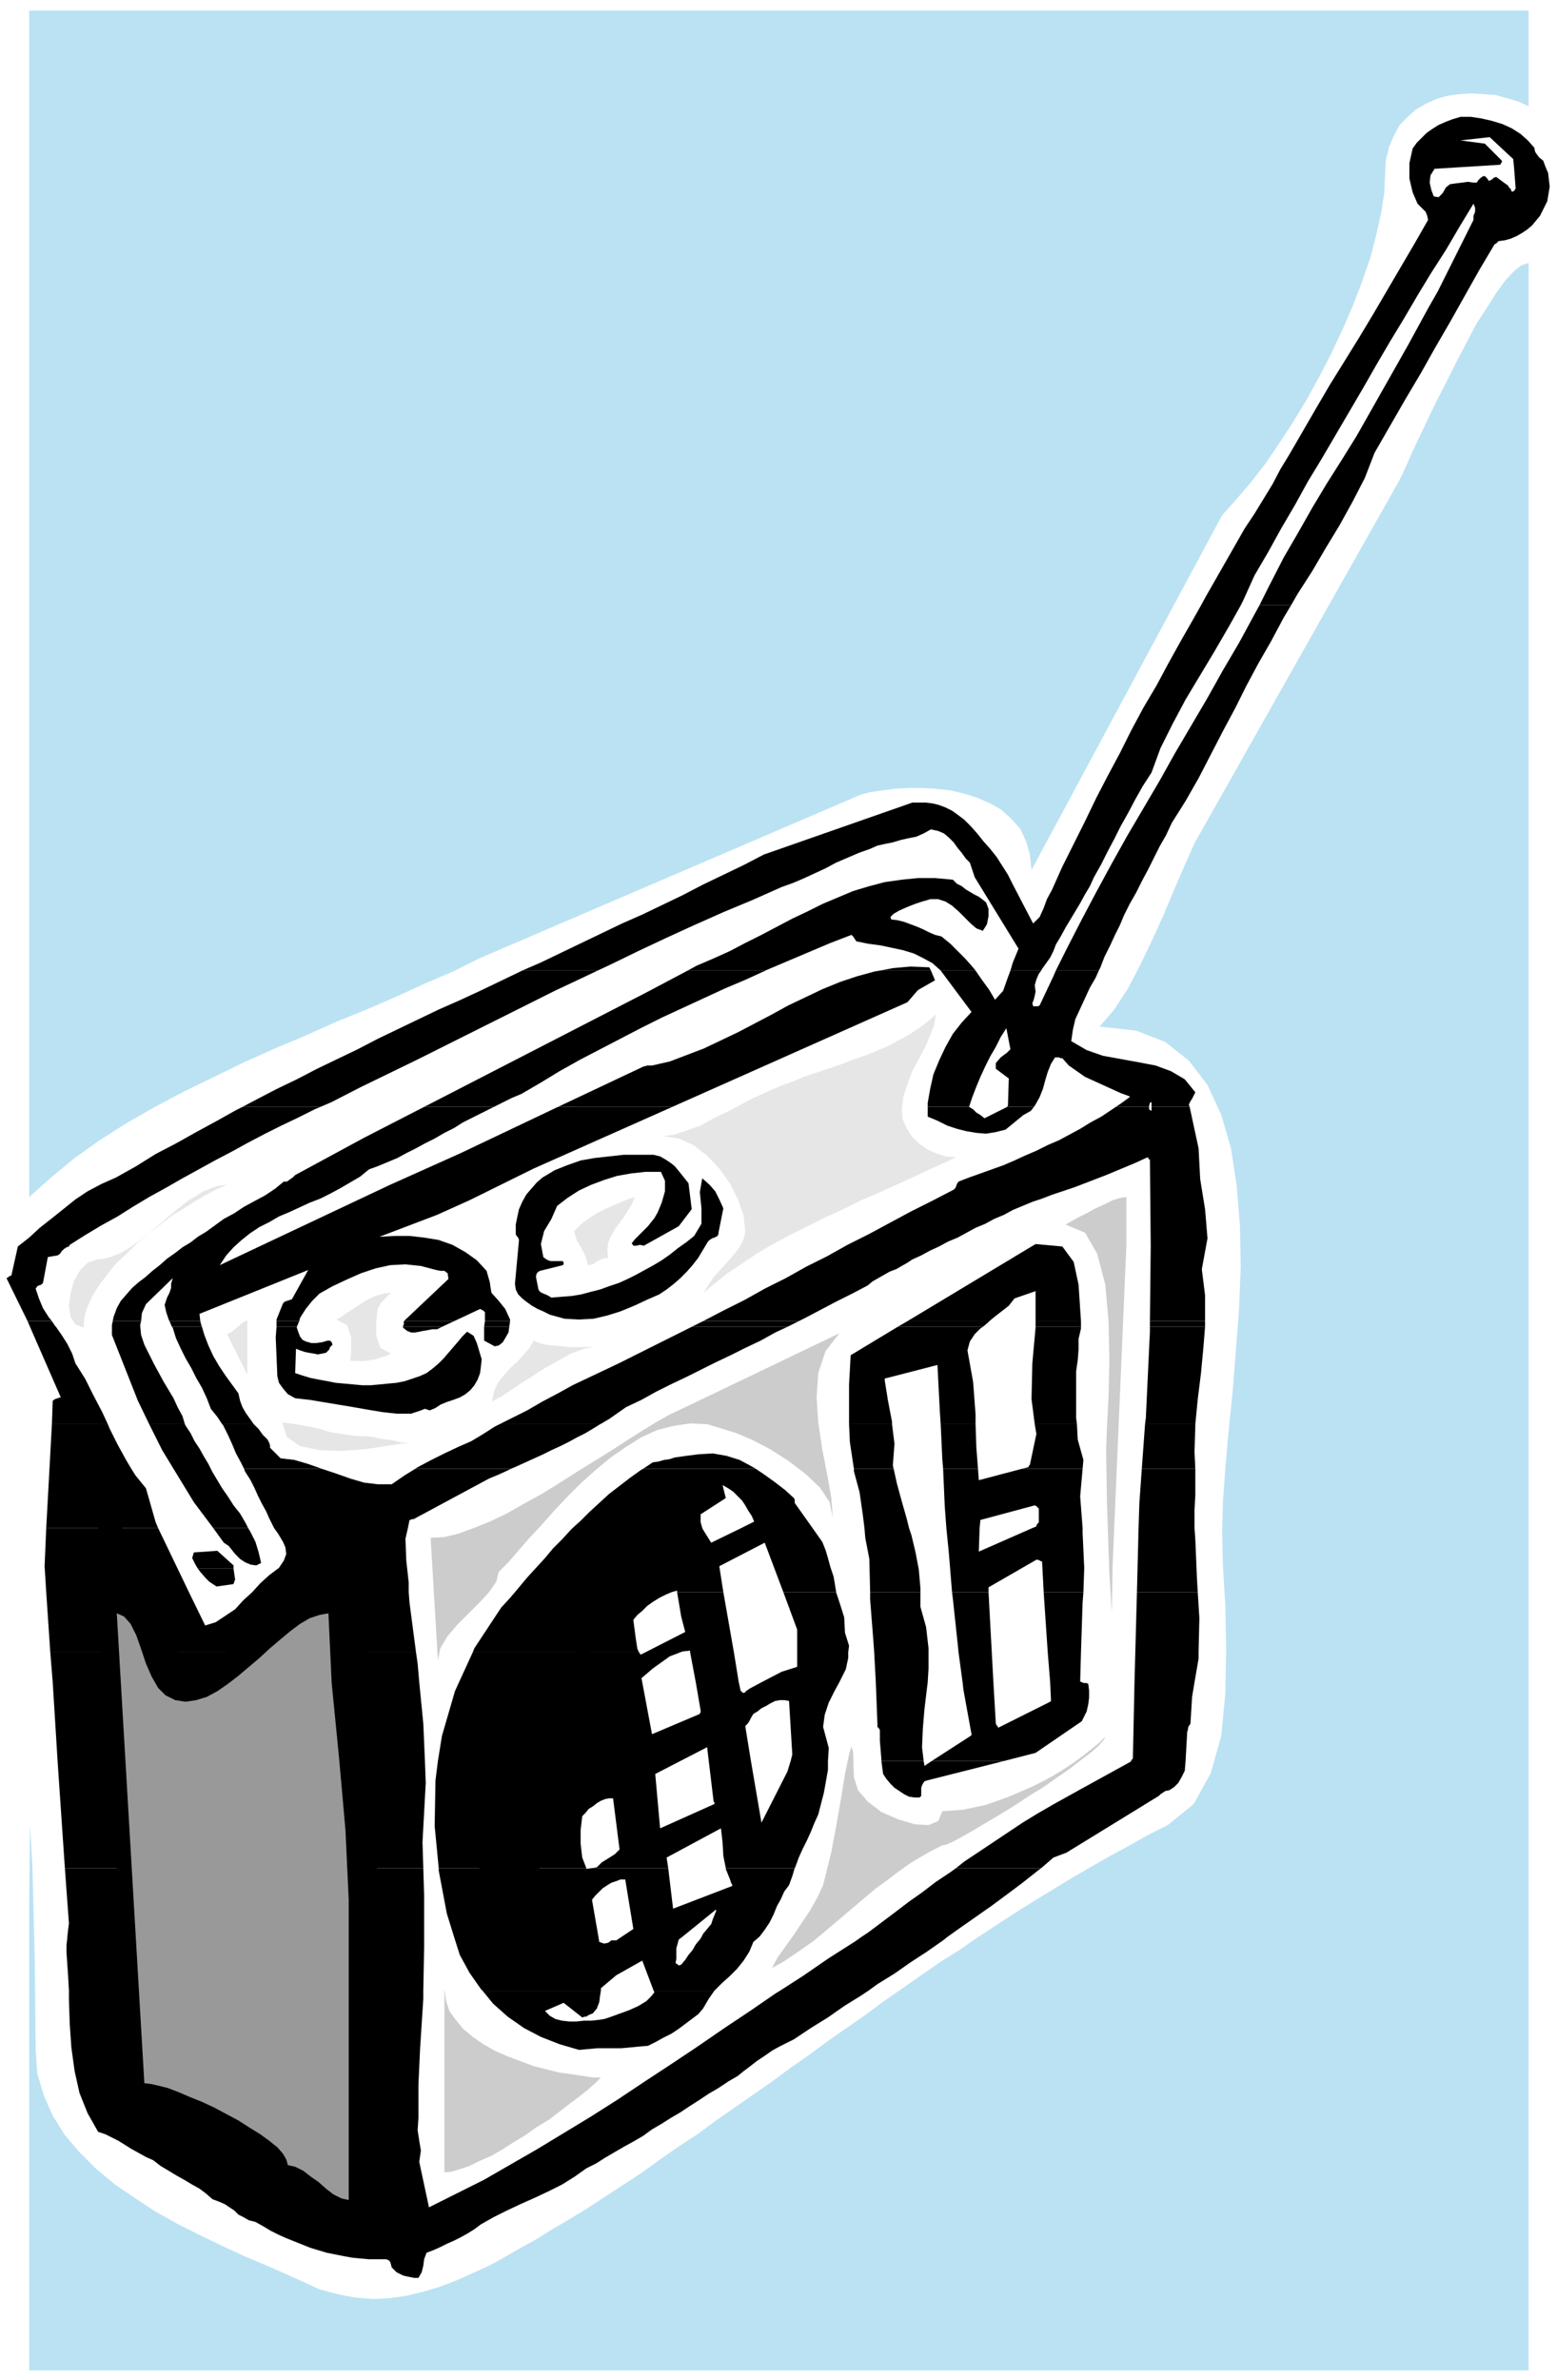 <svg xmlns="http://www.w3.org/2000/svg" width="304.48" height="465.28" fill-rule="evenodd" stroke-linecap="round" preserveAspectRatio="none" viewBox="0 0 1920 2933"><style>.pen2{stroke:none}.brush3{fill:#000}.brush4{fill:#bbe2f3}.brush6{fill:#ccc}.brush7{fill:#e6e6e6}</style><path d="M0 0h1920v2933H0z" style="fill:none;stroke:none"/><path d="M1738 206v-5l4-18 5-7 6-6 6-6 7-5 8-5 9-4 8-3 10-3h13l13 2 13 3 13 4 11 5 11 7 9 8 8 9 1 5 2 3 3 4 5 4 3 8h-39l-1-10-29-27-36 4 30 4 20 20 1 1v2l-1 1-1 2-49 3h-63zm-257 540 6-11 16-28 16-28 16-28 12-18 11-18 11-18 10-19 11-18 11-19 11-19 11-19 17-29 18-29 18-29 18-30 17-29 17-29 17-29 16-28-1-5-2-5-5-5-5-5-6-14-4-17v-14h63l-32 2-5 8-1 9 2 9 3 8 6 1 5-5 4-7 5-4 7-1 8-1 7-1 7 1h4l2-3 3-3 3-2h2l1 1 2 2 2 3 2-1 2-1 2-2 3-1 15 11v1l1 1 2 2 1 3h2l1-1 1-1 1-2-2-26h39l3 7 2 17-3 18-9 18-5 6-5 6-6 5-6 4-7 4-7 3-7 2-7 1h-1l-1 1-2 2-2 1-19 32-18 32-18 32-18 31-18 32-19 32-19 33-19 33-12 31-15 29-16 29-17 28-17 29-18 28-8 14h-39l12-24 18-35 18-31 17-30 18-30 19-30 18-29 17-30 17-30 17-30 13-23 12-22 12-22 12-21 11-22 11-22 11-22 11-22v-5l2-5v-5l-2-5-17 28-17 29-18 28-17 28-17 29-17 28-17 29-16 28-17 29-17 29-17 29-17 28-16 29-17 29-16 29-17 29-14 31-3 6h-49zm-837 450 23-10 25-12 25-12 25-12 25-12 25-11 25-12 25-12 25-13 25-12 25-12 25-13 183-64h17l8 1 8 2 8 3 8 4 7 5 8 6 8 8 8 9 8 10 8 9 8 10 7 11 7 11 6 12 25 48 8-8 5-11 4-11 6-11 13-29 14-28 14-28 14-29 14-27 15-28 14-28 15-28 16-27 15-28 15-27 16-28 9-16h49l-14 25-18 31-18 30-18 30-16 30-15 30-11 30-11 17-9 16-9 17-9 16-8 16-8 15-8 16-9 16-5 11-6 10-6 11-6 10-6 10-6 10-6 11-6 10-3 8-4 8-5 7-5 7-1 2h-38l3-10 7-17-54-88-6-18-5-5-5-7-5-6-5-7-6-6-6-5-7-3-9-2-9 5-9 4-10 2-9 2-10 3-10 2-9 2-9 4-14 5-14 6-14 6-13 7-13 6-13 6-14 6-14 5-36 16-36 15-36 16-35 16-34 16-35 17-15 7h-93z" class="pen2 brush3"/><path d="m848 1196 11-6 21-9 20-9 19-10 20-10 19-10 19-10 19-9 18-9 19-8 19-8 20-6 19-5 21-3 20-2h21l22 2 5 5 6 3 5 4 5 3 5 3 6 3 4 3 5 4 3 8v9l-2 10-5 8-8-3-7-6-7-7-8-8-8-7-8-5-9-3h-10l-3 1-7 2-9 3-10 4-9 4-7 4-4 4 1 3 8 1 8 2 8 3 8 3 7 3 8 4 7 3 8 2 11 9 9 9 9 9 8 9 5 6h-43l-10-9-11-6-12-6-13-4-14-3-14-3-15-2-15-3-2-3-2-3-1-1-1-1-26 10-26 11-26 11-26 11-2 1h-96z" class="pen2 brush3"/><path d="m1085 1196 16-3 22-2 23 1 2 4h-63zm217 0 14-28 18-35 18-34 19-35 19-34 20-34 20-34 19-34 20-34 20-34 19-34 20-34 19-35 6-11h39l-9 15-16 30-15 26-15 28-14 28-15 28-15 29-15 29-16 28-17 27-7 15-8 14-7 14-7 14-8 15-7 14-8 14-7 14-5 12-6 12-6 13-7 14-5 13-2 4h-53zM299 1364l17-9 25-13 25-12 25-13 25-12 25-12 25-13 25-12 25-12 25-12 25-11 26-12 25-12 25-12 2-1h93l-19 9-34 16-34 17-34 17-34 17-34 17-34 17-35 17-35 17-35 18-14 6h-96zm224 0 274-141 51-27h96l-24 11-26 11-26 12-26 12-26 12-26 13-25 13-25 13-25 13-25 14-23 14-24 14-12 5-12 6-10 5h-86z" class="pen2 brush3"/><path d="m688 1364 106-50h1l3-1h6l22-5 21-8 21-8 21-10 21-10 21-11 21-11 20-11 21-10 21-10 22-9 21-7 22-6 6-1h63l5 12-21 12-13 15-290 129H688zm456 0v-5l3-17 4-18 7-17 8-17 9-16 11-14 12-13-38-51h43l2 3 7 10 8 11 7 12 10-11 6-17 3-8h38l-3 4-3 7-2 7 1 8-1 5-1 4-1 3-1 2 1 4h6l2-1 17-36 3-7h53l-4 9-7 12-6 13-6 13-6 13-3 13-2 14 19 11 20 7 22 4 22 4 21 4 19 7 17 10 13 16-2 4-2 4-2 3-2 4 1 3h-47v-6l-2 1-1 4v1h-41l6-4 11-8v-1l-11-4-11-5-11-5-11-5-11-5-10-7-10-7-8-9h-2l-2-1h-5l-5 8-4 10-3 10-3 11-4 10-5 9-2 3h-33l1-2v-1l1-32-16-12v-7l6-7 8-6 4-4-5-26-7 11-6 12-7 12-6 12-6 13-5 12-5 13-4 12h-51zM34 1628l-26-53 2-1 1-1 2-1h1l8-36 14-11 13-12 14-11 15-12 15-12 15-10 17-9 18-8 25-14 24-15 25-13 25-14 24-13 25-14 8-4h96l-7 3-20 10-21 10-20 10-21 11-20 11-21 11-20 11-20 11-21 12-20 11-20 12-19 12-20 11-20 12-19 12-1 2-3 1-3 2-3 3-2 3-3 2-6 1-6 1-6 32-2 2-3 1-2 1-2 3 4 12 5 12 7 11 4 5H34z" class="pen2 brush3"/><path d="m139 1628 1-5 4-11 5-9 7-8 7-8 8-7 8-6 9-8 9-7 9-8 10-7 9-7 10-6 9-7 10-6 11-8 11-8 13-7 12-8 13-7 13-7 12-8 11-9h4l4-3 3-2 3-3 85-46 74-38h86l-2 1-12 6-12 6-12 6-11 7-12 6-12 7-12 6-11 6-12 6-11 6-12 5-12 5-11 4-11 9-12 7-12 7-13 7-12 6-13 5-13 6-13 6-12 5-12 7-12 6-12 8-10 8-10 9-9 10-8 12 210-99 87-39 120-57h141l-171 76-79 39-40 18-71 27 19-1h18l18 2 18 3 17 6 16 9 14 10 12 13 2 7 2 7 1 7 1 6 9 10 8 10 6 13v2h-31v-11l-1-1-1-1-2-1-2-1-32 15h-62l55-52-1-7-4-3h-5l-5-1-19-5-19-2-19 1-18 4-18 6-18 8-17 8-16 9-9 9-8 10-7 11-1 4h-28v-2l8-20 2-2 3-1 3-1 3-1 20-36-134 54 1 9h-38l-1-2-3-9-2-9 3-9 3-6 2-6v-5l2-7-33 32-5 11-1 10h-35zm728 0 25-13 26-13 25-14 26-13 25-14 26-13 25-14 26-13 26-14 26-14 26-13 27-14 2-2 1-2 1-3 2-3 13-5 14-5 14-5 14-5 14-6 13-6 14-6 14-7 14-6 13-7 13-7 13-8 13-7 12-8 6-4h41v3l3 2v-5h47l11 51 2 38 6 37 3 36-7 38 4 32v32h-68l1-93-1-106-2-1v-2l-3 1-13 6-12 5-12 5-12 5-13 5-13 5-13 5-15 5-12 4-13 5-12 4-12 5-12 5-11 6-12 5-11 6-12 5-11 6-11 6-12 5-11 6-11 5-11 6-11 5-6 4-7 4-7 4-8 3-7 4-7 4-7 4-6 5-19 10-20 10-19 10-19 10-8 4H867z" class="pen2 brush3"/><path d="m1119 1628 158-95 33 3 14 19 6 28 2 30 1 15h-56v-37l-26 9-7 9-9 7-9 7-6 5h-101zm25-264v12l12 5 12 6 12 4 12 3 12 2 12 1 12-2 12-3 22-18 9-5 4-5h-33l-28 14-5-4-5-3-4-4-5-3h-51zM37 1635l-3-7h30l4 6 1 1H37zm101 0v-2l1-5h35l-1 4v3h-35zm74 0-3-7h38l1 4 1 3h-37zm129 0v-7h28l-3 7h-25zm156 0v-1l1-2v-4h62l-15 7h-48zm100 0 1-7h31l-1 7h-31zm256 0 14-7h118l-10 5-4 2H853zm254 0 12-7h101l-2 2-6 5h-105zm170 0v-7h56v7h-56zm141 0v-7h68v7h-68zM64 1755l1-29 3-2 3-1 3-1h1l-38-87h32l7 10 7 11 6 12 4 12 12 19 10 20 11 21 7 15H64zm120 0-14-29-32-81v-10h35l1 10 4 12 6 12 6 12 6 11 6 11 6 10 6 10 5 11 6 11 3 10h-44z" class="pen2 brush3"/><path d="m274 1755-6-9-8-10-5-13-6-13-7-12-6-12-7-12-6-12-6-13-4-13-1-1h37l3 10 5 13 6 13 7 12 8 12 8 11 8 11 2 9 3 8 4 7 5 7 5 7h-39zm342 0 14-7 20-10 19-11 19-10 18-10 19-9 19-9 19-9 26-13 26-13 26-13 12-6h118l-15 7-18 10-19 9-18 9-19 9-18 9-18 9-19 9-18 9-18 10-19 9-10 7-10 7-10 6-2 1H616zm431 0v-49l2-36 58-35h105l-3 2-7 7-6 9-3 11 7 39 3 40v12h-43l-1-15-3-58-62 16h-1l-2 1v2l4 25 5 26v3h-53zm229 0-4-31 1-44 4-44v-1h56v2l-3 13v13l-1 13-2 14v57l1 8h-52zm136 0 1-8 5-106v-6h68l-2 25-3 32-4 32-3 31h-62zM341 1635l-1 13 1 24 1 24 2 8 5 7 6 7 9 5 18 2 18 3 18 3 18 3 17 3 18 3 18 2h18l6-2 6-2 5-2 6 2 7-3 6-4 7-3 9-3 8-3 7-4 6-5 5-6 4-7 3-8 1-8 1-9-3-10-3-10-4-9-8-5-6 6-5 6-6 7-6 7-6 7-6 6-7 6-8 6-9 4-9 3-9 3-10 2-11 1-10 1-11 1h-10l-11-1-11-1-11-1-10-2-11-2-10-2-10-3-9-3 1-30 5 2 6 2 5 1 6 1 5 1 5-1 5-1 4-4 1-3 2-2 1-1-1-3-1-1-1-1h-3l-7 2-7 1h-6l-7-2-4-2-3-4-2-5-2-6v-1h-25z" class="pen2 brush3"/><path d="M497 1635v1l5 4 5 2h5l5-1 5-1 6-1 5-1h6l6-3h-48zm100 0v17l13 7 5-1 5-4 3-5 4-7 1-7h-31zM61 1810l3-55h69l2 5 10 20 11 20 6 10H61zm153 0-14-23-16-32h44l1 2 6 9 5 10 6 9 5 9 6 10 3 6h-46zm87 0-4-8-6-11-5-12-5-11-6-12-1-1h39l6 6 5 7 6 6 1 2 1 2 1 3v3l13 13 17 2 17 5 17 6h-96zm211 0 3-2 17-9 16-8 17-8 16-7 15-9 14-9 6-3h124l-8 5-10 6-10 5-11 6-10 5-11 5-10 5-11 5-11 5-11 5-7 3H512zm281 0 12-8 7-1 7-2 7-1 6-2 7-1 7-1 8-1 8-1 17-1 17 3 16 5 15 8 5 3H793zm260 0-5-33-1-22h53l3 24-2 27 1 4h-49zm110 0-1-12-2-43h43l1 29 2 26h-43zm97 0 8-2 1-2 1-1 8-38-2-12h52l1 19 7 25-1 11h-75zm148 0 4-55h62v2l-1 32 1 21h-66zM57 1883l4-73h101l5 8 13 16 12 42 3 7H57zm206 0-24-32-25-41h46l2 4 6 10 6 10 7 10 7 11 8 10 7 12 3 6h-43z" class="pen2 brush3"/><path d="m338 1883-1-2-5-10-4-9-5-9-5-10-4-9-5-10-7-11-1-3h96l18 6 17 6 17 5 17 2h17l16-11 13-8h118l-4 2-11 5-12 5-93 50h-2l-2 1h-1l-2 10H338zm368 0 10-9 11-11 12-11 12-11 13-10 13-10 14-10 2-1h139l9 6 14 10 13 10 11 10 1 2v4l22 31h-88l16-8-3-7-4-6-4-7-4-6-6-6-5-5-6-4-7-4 4 16-31 20v10l2 7H706zm360 0-2-16-4-28-7-26v-3h49l4 18 6 22 6 21 3 12h-55zm101 0-2-27-2-46h43l1 14 53-14h75l-3 34 3 39h-62l5-2v-1l1-2 2-2v-17l-1-1-2-2-2-1-67 18-1 10h-41zm237 0 1-31 3-42h66v32l-1 19v22h-69zM57 1962l-2-32 2-47h138l38 79H57zm254 0 10-11 11-10 12-9 6-9 3-8-1-8-3-7-6-10-5-7h165l-3 13 1 27 3 27v12H311zm324 0 5-6 10-12 11-12 11-12 10-12 11-11 11-12 2-2h160l1 2 5 8 5 8 37-18h88l12 17 4 10 3 10 3 11 4 12 3 18v1h-65l-23-61-56 29 5 32h-57v-2l-7 2H635zm438 0-1-41-5-26-1-12h55l3 9 5 21 4 21 2 23v5h-62zm101 0-4-49-3-30h41l-1 29 66-29h62v6l2 43-1 30h-49l-2-38h-1l-2-1-2-1h-2l-59 34v6h-45zm228 0 2-79h69l1 14 2 48 1 17h-75zm-1139-79 13 18 6 4 4 5 4 5 6 6 6 4 7 3 7 1 6-3-3-13-4-13-6-12-3-5h-43zM62 2036l-5-74h176l20 41 13-4 12-8 12-8 10-11 11-10h193l1 13 8 61H62zm521 0 2-5 33-50 11-12 6-7h193l-7 3-8 4-8 5-7 5-6 6-6 5-5 6 1 8 2 15 2 13 2 4H583z" class="pen2 brush3"/><path d="m796 2036 49-25-5-19-5-30h57l13 74h-54v-2l-9 1-3 1h-43zm187 0v-28l-17-46h65l5 15 5 16 1 19 5 16-1 8h-63zm95 0-1-14-4-51v-9h62v18l7 25 3 26v5h-67zm104 0-1-10-6-56-1-8h45l4 74h-41zm110 0-5-74h49l-1 13-2 61h-41zm108 0 2-74h75l2 32-1 42h-78zM65 2073l-3-37h451l2 14 2 23H65zm501 0 17-37h205l2 3 6-3h43l-5 2-8 3-7 5-7 5-7 5-7 6-7 6 1 5H566zm292 0-7-37h54l6 37h-53zm81 0 25-13 19-6v-18h63v7l-3 14-7 14-1 2h-96zm141 0-2-37h67v20l-1 17h-64zm107 0-5-37h41l2 37h-38zm108 0-3-37h41l-1 36 2 1h-39zm104 0 1-37h78v8l-5 29h-74zM71 2170l-6-97h452l5 51 2 46H71zm469 0 5-31 16-55 5-11h226l12 64 59-25v-1l1-1v-2l-6-35h53l2 9v1l1 1 2 2h2l1-1 2-2 2-1 1-1 15-8h96l-6 11-7 14-5 15-2 15 7 26-1 16h-46l2-8-4-66-6-1h-5l-6 1-6 3-5 3-6 3-5 4-5 3-3 5-2 4-2 3-3 3 7 43h-52l-2-17-33 17H540zm547 0-1-13-1-12v-13l-1-2-2-2v-3l-2-52h64l-1 8-3 25-2 24-1 23 2 17h-52zm62 0 48-31 1-1v-1l-10-55-1-9h38l3 51 1 2 1 1 1 2 64-32 1-1v-1l-1-22h39l3 1h3l2 1 1 8v9l-1 8-2 9-6 12-57 39-39 10h-89zm246 0v-1l1-1 1-1 2-94h74l-3 18-2 33-2 3-1 2v2l-1 3-2 36h-67zM80 2302l-9-132h453l1 27-4 73 1 32H80zm461 0-5-52 1-56 3-24h299l-31 16 6 67 67-30v-2l-1-1-6-50h52l13 76 32-63 4-13h46v11l-5 28-7 27-5 11-4 10-5 11-5 10-5 11-4 11-1 2h-85l-3-15-1-17-2-17-67 36 2 13h-94l6-1 6-6 8-5 8-5 6-6-8-63h-5l-5 1-5 2-5 3-5 4-5 3-4 5-4 4-2 17v17l2 17 5 13H541zm638 0 10-8 18-12 18-12 18-12 18-12 18-11 19-11 18-10 18-10 60-33 1-1h67l-1 12-4 8-4 7-5 5-6 4-5 1-3 2-3 2-2 2-114 70-16 6-15 13h-105z" class="pen2 brush3"/><path d="M1087 2170v1l2 15 4 6 5 6 5 5 6 4 6 4 6 3 7 1h6l2-2v-10l1-3 1-2 2-3 3-1 95-24h-89l-9 6-1-6h-52zM83 2387l1-9 1-8-5-68h442l1 33v52H83zm477 0-9-29-10-53v-3h182v1l7-1h94l6 50 73-28v-1l-1-2-1-2v-1l-6-15v-1h85l-3 10-4 11-6 8-4 9-5 9-4 10-5 10-6 9-6 8-1 1h-71l2-4 5-6 5-6 2-6 2-5 2-5v-2l-42 34h-75l15-10-10-61h-6l-5 2-6 2-5 3-6 4-4 4-5 5-4 5 8 46H560zm502 0 9-6 16-12 16-12 17-13 17-12 17-13 18-12 7-5h105l-4 3-19 15-20 15-19 14-20 14-20 14-14 10h-106zm-977 66-1-18-2-29v-9l1-9v-1h440v13l-1 53H85zm510 0-2-2-14-20-12-22-7-22h178l1 6 6 2 5-1 4-3h6l6-4h75l-4 3-3 11v13l-1 5 3 2 1 1 3-1 5-6 4-6 5-6 4-7 5-6 2-3h71l-7 6-5 12-7 11-8 10-9 9-10 9-9 9h-75l-14-37-32 18-19 16v3H595zm367 0 28-18 32-22 33-21 7-5h106l-5 4-20 14-20 13-20 14-21 13-11 8H962zm-877 0v11l1 30 2 29 4 29 6 27 10 25 13 23 9 3 8 4 8 4 8 5 8 5 9 5 9 5 9 4 9 7 10 6 10 6 9 5 10 6 9 5 8 6 8 7 8 3 7 3 6 4 6 4 5 5 6 3 7 4 8 2 9 5 10 6 10 5 9 4 10 4 10 4 10 4 10 3 10 3 10 2 10 2 11 2 10 1 11 1h21l3 1 2 2 1 3 1 4 3 3 3 3 4 2 4 2 4 1 5 1 5 1h5l4-7 2-8 1-8 3-8 8-3 9-4 8-4 9-4 8-4 9-5 8-5 8-6 16-9 16-8 17-8 18-8 17-8 16-8 16-10 14-10 12-6 11-7 12-7 12-7 11-6 12-7 11-8 12-7 11-7 12-7 12-8 11-7 12-8 12-7 12-8 12-7 6-5 8-6 9-7 9-6 10-7 9-5 10-5 8-4 21-14 21-13 20-14 21-13 9-6H962l-5 3-32 22-33 22-32 22-33 22-32 21-33 22-33 21-33 20-33 20-33 19-33 19-34 17-34 17-12-56 2-14-2-12-2-13 1-15v-41l1-22 1-22 4-62v-10H85z" class="pen2 brush3"/><path d="m595 2453 13 16 18 16 20 14 21 11 23 9 24 7 11-1 11-1h30l11-1 10-1 12-1 10-5 9-5 10-5 9-6 8-6 8-6 8-6 6-7 7-12 7-10h-75l1 2-4 5-6 6-10 6-11 5-11 4-11 4-9 3-7 1-9 1h-9l-9 1h-9l-9-1-8-2-7-4-6-6 23-10 23 18 3-1h2l3-2 5-2 5-6 3-8 1-8 1-6H595zm291-934 6-30-5-11-5-10-7-8-9-8-3 17 2 20v19l-9 15-10 8-10 7-10 8-10 7-10 6-11 6-11 6-10 5-11 5-12 4-11 4-12 3-11 3-12 2-13 1-12 1-5-3-5-2-4-2-2-3-3-15v-2l1-3 2-2 2-1 28-7 1-1v-2l-1-2h-15l-3-1-2-1-3-2-1-1-3-16 4-16 9-15 7-16 13-10 14-9 15-7 16-6 16-5 17-3 18-2h19l5 11v13l-4 14-5 12-4 7-4 5-4 5-4 4-4 4-4 4-4 4-4 5 2 3h4l4-1 5 1 43-24 16-21-4-32-4-5-4-5-4-5-5-6-5-4-6-4-7-4-8-2h-37l-18 2-18 2-17 3-17 6-15 6-15 9-7 6-7 8-6 7-5 9-4 9-2 9-2 10v12l1 2 2 2 1 3-5 54 1 7 3 6 5 5 5 4 7 5 7 4 7 3 8 4 18 5 18 1 18-1 17-4 16-5 17-7 15-7 16-7 9-6 9-7 8-7 8-8 7-8 7-9 6-10 6-10 2-2 3-2 3-1 4-2v-1l1-1v-2zm-765 375v-12l-2-33 2-30 35 75h-35zm273 0-5-10-6-14-5-13-4-14 77 27-1 24h-56zm362 0 3-4 5-7 6-7 7-6 7-6 7-6 7-6 7-6 6 1h7l4 2v8l-7 11-53 26h-6zm65 0 7-4v4h-7zm46-60h-8l-5 2-4 3 3 3 5-1 5-4 4-3zm-746 99 1-17-1-22h35l19 39h-54zm123 0-3-5-4-8 2-7 29-2 20 18v4h-44zm156 0 1-7-2-15-4-14-1-3h56l-2 39h-48zm364 0-2-7 59-32h7l2 35-2 2-3 2h-61zm-8-39-2 4 8-4h-6zm-635 39v17l4 10v11l-2 11v44l1 33 2 31 3 30 3 55 5 53 6 53 2 54-2 22 2 23 2 21v21l1 15-1 15v14l2 13v27l3 27 4 27 3 28 20 6 20 6 20 7 20 8 20 9 20 10 18 12 18 13 1 2 1 2 1 2 2 2 12 6 70 54 67 26 3-1 2-2 1-3 1-3-7-90-2-88-1-87-1-86 1-5-1-5-1-4v-4l3-35-2-36-2-37v-39l-2-18v-53l-4-73-5-71-4-71v-9h-48v7l-5 15-9 8-10 7-11 7-12 6-12 6-12 6-11 6-11 6-8 8-7 8-8 7-8 8-8 6-10 6-10 6-12 4-14-10-2-4-1-6v-13l-44-94h-54z" class="pen2 brush3"/><path d="m244 1933 3 4 7 8 4 4 3 2 3 2 3 2 21-3v-1l1-1v-2l1-1-2-14h-44zm520 0 7 29 4-2 8-4 9-5 11-5 10-6 9-5 3-2h-61zm-15 234-12-66-38 26 10 58 2-1 5-2 6-3 7-2 7-3 6-3 5-2 2-2zm-70 258-3-49v-1l-1-1-2-2-2-1-40 21-1 15 3 14 7 13 9 11 8-1 6-4 6-6 6-7 2 1 3-1 1-1-2-1zm-9-96-10-57-67 19-2 10 1 10 3 10 4 10 6 9 5 9 6 9 6 8 7-1 7-5 5-7 6-6h6l4-1 14-15v-1l-1-1zm62-262-5-41-47 28 7 33 3 1 3 1h3l4-1 13-11h5l5-1 4-2 5-4v-3zm-8-78-2-42-14 3-7 5-7 6-7 7-6 8-6 9-5 9-5 9-3 10 2 6h4l6-2 5-2 6-4 6-3 5-3 6-2 5-2 5-3 6-3 5-4 1-1v-1zm-69 223-2-52v-2l-2-1-2-1-48 18-8 19-6 22-3 23 3 22 70-46-1-1-1-1zm-9-99-5-31-21 9-24 56h5l5-1 5-3 6-4 5-5 6-4 5-3 6-2 1-4 2-3 2-2 2-3z" class="pen2 brush3"/><path d="m1507 635 17-19 18-21 18-23 17-25 17-26 17-28 16-29 15-29 14-30 13-30 11-29 10-29 7-27 6-27 4-25 1-23 1-18 4-16 6-14 7-13 10-10 10-9 12-7 13-6 14-4 15-2 14-1 15 1 15 1 14 4 14 4 13 6V13H36v1462l27-24 29-24 31-22 33-21 35-20 36-19 37-18 37-18 38-17 38-16 38-17 37-15 37-16 35-16 35-15 32-16 471-202 12-3 14-2 15-2 16-1h17l18 1 18 2 17 4 16 5 16 7 14 8 12 11 11 12 7 15 5 17 2 19 235-437z" class="pen2 brush4"/><path d="M1885 1257V324l-9 3-9 7-11 12-11 15-12 19-13 20-12 23-12 23-12 24-12 23-11 23-10 21-9 19-7 16-6 13-4 8-252 446-12 27-13 30-13 31-14 31-15 31-15 29-17 26-18 21 45 5 36 14 29 23 23 30 17 37 12 41 7 46 4 49 1 51-2 51-4 52-4 51-5 49-4 45-3 42-1 36 1 42 3 50 1 53-1 55-5 52-13 46-21 38-32 26-24 12-23 13-24 13-23 13-24 14-23 14-23 14-24 15-23 15-23 15-23 16-24 15-23 16-23 16-23 16-23 17-23 16-23 16-23 17-23 16-23 17-23 16-23 16-23 16-23 17-23 15-23 16-22 16-23 15-23 15-23 15-23 14-19 11-19 12-20 11-19 11-20 11-20 9-20 9-21 8-20 6-21 5-21 3-21 1-22-2-21-4-22-6-22-10-22-10-23-10-26-11-26-12-27-13-28-14-27-15-26-17-25-17-23-19-21-21-18-21-15-24-11-25-8-27-2-29-1-108-3-119-3-50-1 100v572h1849V1257z" class="pen2 brush4"/><path d="m430 2341-4-86-8-90-9-91-4-86-11 2-12 4-12 7-12 9-12 10-13 11-13 12-13 11-13 11-13 10-13 9-13 7-13 4-13 2-13-2-12-6-9-9-8-14-7-16-6-18-6-17-7-14-8-9-9-4 34 579 8 1 9 2 12 3 13 5 14 6 15 6 15 7 15 8 15 8 14 9 13 8 11 8 10 8 7 8 4 7 2 7 9 2 10 5 9 7 10 7 9 8 9 7 10 5 9 2v-370z" class="pen2" style="fill:#999"/><path d="M741 2560h-10l-13-2-13-2-15-2-16-4-16-4-16-6-16-6-16-7-14-8-13-9-12-10-9-11-8-11-4-13-2-14v226l9-1 10-3 12-4 12-6 14-6 14-8 14-9 15-9 14-10 15-9 13-10 13-10 12-9 10-8 9-8 7-7zm421-286 5-1 9-4 11-6 14-8 15-9 17-10 18-11 18-12 18-11 17-12 16-11 14-11 12-9 9-8 6-7 2-4-8 8-10 8-10 8-11 8-12 8-13 8-13 7-14 7-14 6-14 6-14 5-14 5-14 3-14 3-13 1-13 1-5 12-12 5-17-1-20-6-21-9-17-13-12-14-5-16-1-31-2-7-3 10-5 24-5 31-6 34-6 32-6 24-4 16-7 15-9 16-10 15-10 15-10 14-10 14-7 13 13-7 12-8 13-9 13-9 12-10 13-11 13-11 13-11 13-11 13-11 14-10 13-10 14-10 13-8 14-8 14-7zm-547-337 12-12 12-14 14-16 15-16 15-17 17-18 17-17 18-16 18-15 19-13 19-12 20-9 20-5 20-3 21 1 20 6 16 5 19 8 23 12 22 14 21 16 18 17 12 18 4 19-2-25-5-28-6-31-5-33-2-31 2-30 9-27 17-22-194 93-15 7-16 9-18 11-19 12-20 13-21 13-21 13-22 14-21 13-22 12-21 12-21 10-20 8-19 7-17 4-17 1 9 151 3-15 9-15 12-14 14-14 13-13 12-13 9-13 3-12z" class="pen2 brush6"/><path d="m1112 1367 2-16 5-15 6-16 8-15 8-15 6-14 5-13 2-13-10 9-11 8-12 8-13 7-13 7-14 6-15 6-15 5-15 6-15 5-15 5-15 5-14 6-14 5-14 6-13 6-11 5-13 7-15 8-17 8-16 9-17 6-15 5-14 2 19 3 18 8 17 13 15 16 13 18 10 20 7 20 2 20-2 9-5 10-7 9-8 9-9 10-8 9-7 10-5 9 14-12 15-12 18-12 18-12 20-12 21-11 22-11 22-11 22-10 22-11 21-9 22-10 20-9 19-9 18-8 17-8-13-1-12-4-11-5-10-7-9-9-6-10-5-11-1-12z" class="pen2 brush7"/><path d="M1389 1534v-59l-7 1-10 3-10 5-11 5-11 6-10 5-9 5-7 4 24 10 15 26 10 38 4 45 1 48-1 45-2 38-1 27 1 65 3 88 3 48 1-58 17-395z" class="pen2 brush6"/><path d="m120 1552-12 4-9 9-8 14-4 15-2 15 2 14 6 9 10 4 1-13 4-13 6-13 8-13 10-13 11-14 13-12 13-13 14-12 15-11 14-11 15-9 14-9 14-8 13-7 12-5-10 1-9 3-10 4-10 6-11 7-10 8-10 8-10 9-11 9-10 8-10 8-10 7-10 6-10 4-10 3-9 1zm588-35 3 11 6 10 5 10 3 11 6-1 6-4 6-3 7-1-1-9 1-10 4-9 6-10 7-9 6-9 6-10 4-9-9 3-10 4-9 4-9 4-10 5-9 6-10 7-9 9zm25 143h-30l-11-1-10-1-9-1-8-2-7-3-5 9-7 8-8 9-9 8-8 9-7 9-5 11-2 12 14-8 15-10 17-11 17-11 18-10 16-9 16-6 13-2zm-285 110-13-1-13-2-14-2-13-4-13-3-12-2-12-2-10-1 6 18 16 11 24 5 27 1 28-2 26-4 20-3 12-1h-7l-7-1-8-2-7-1-8-1-8-2-7-1h-7zm-143-143-6 3-6 5-7 6-6 3 25 50v-67zm160-9 1-6 4-7 6-6 6-6-9 1-10 3-9 4-8 5-9 6-8 5-7 5-7 4 13 7 5 15v17l-1 12h18l7-1 6-1 6-2 7-2 6-3-13-7-5-15v-17l1-11z" class="pen2 brush7"/></svg>
